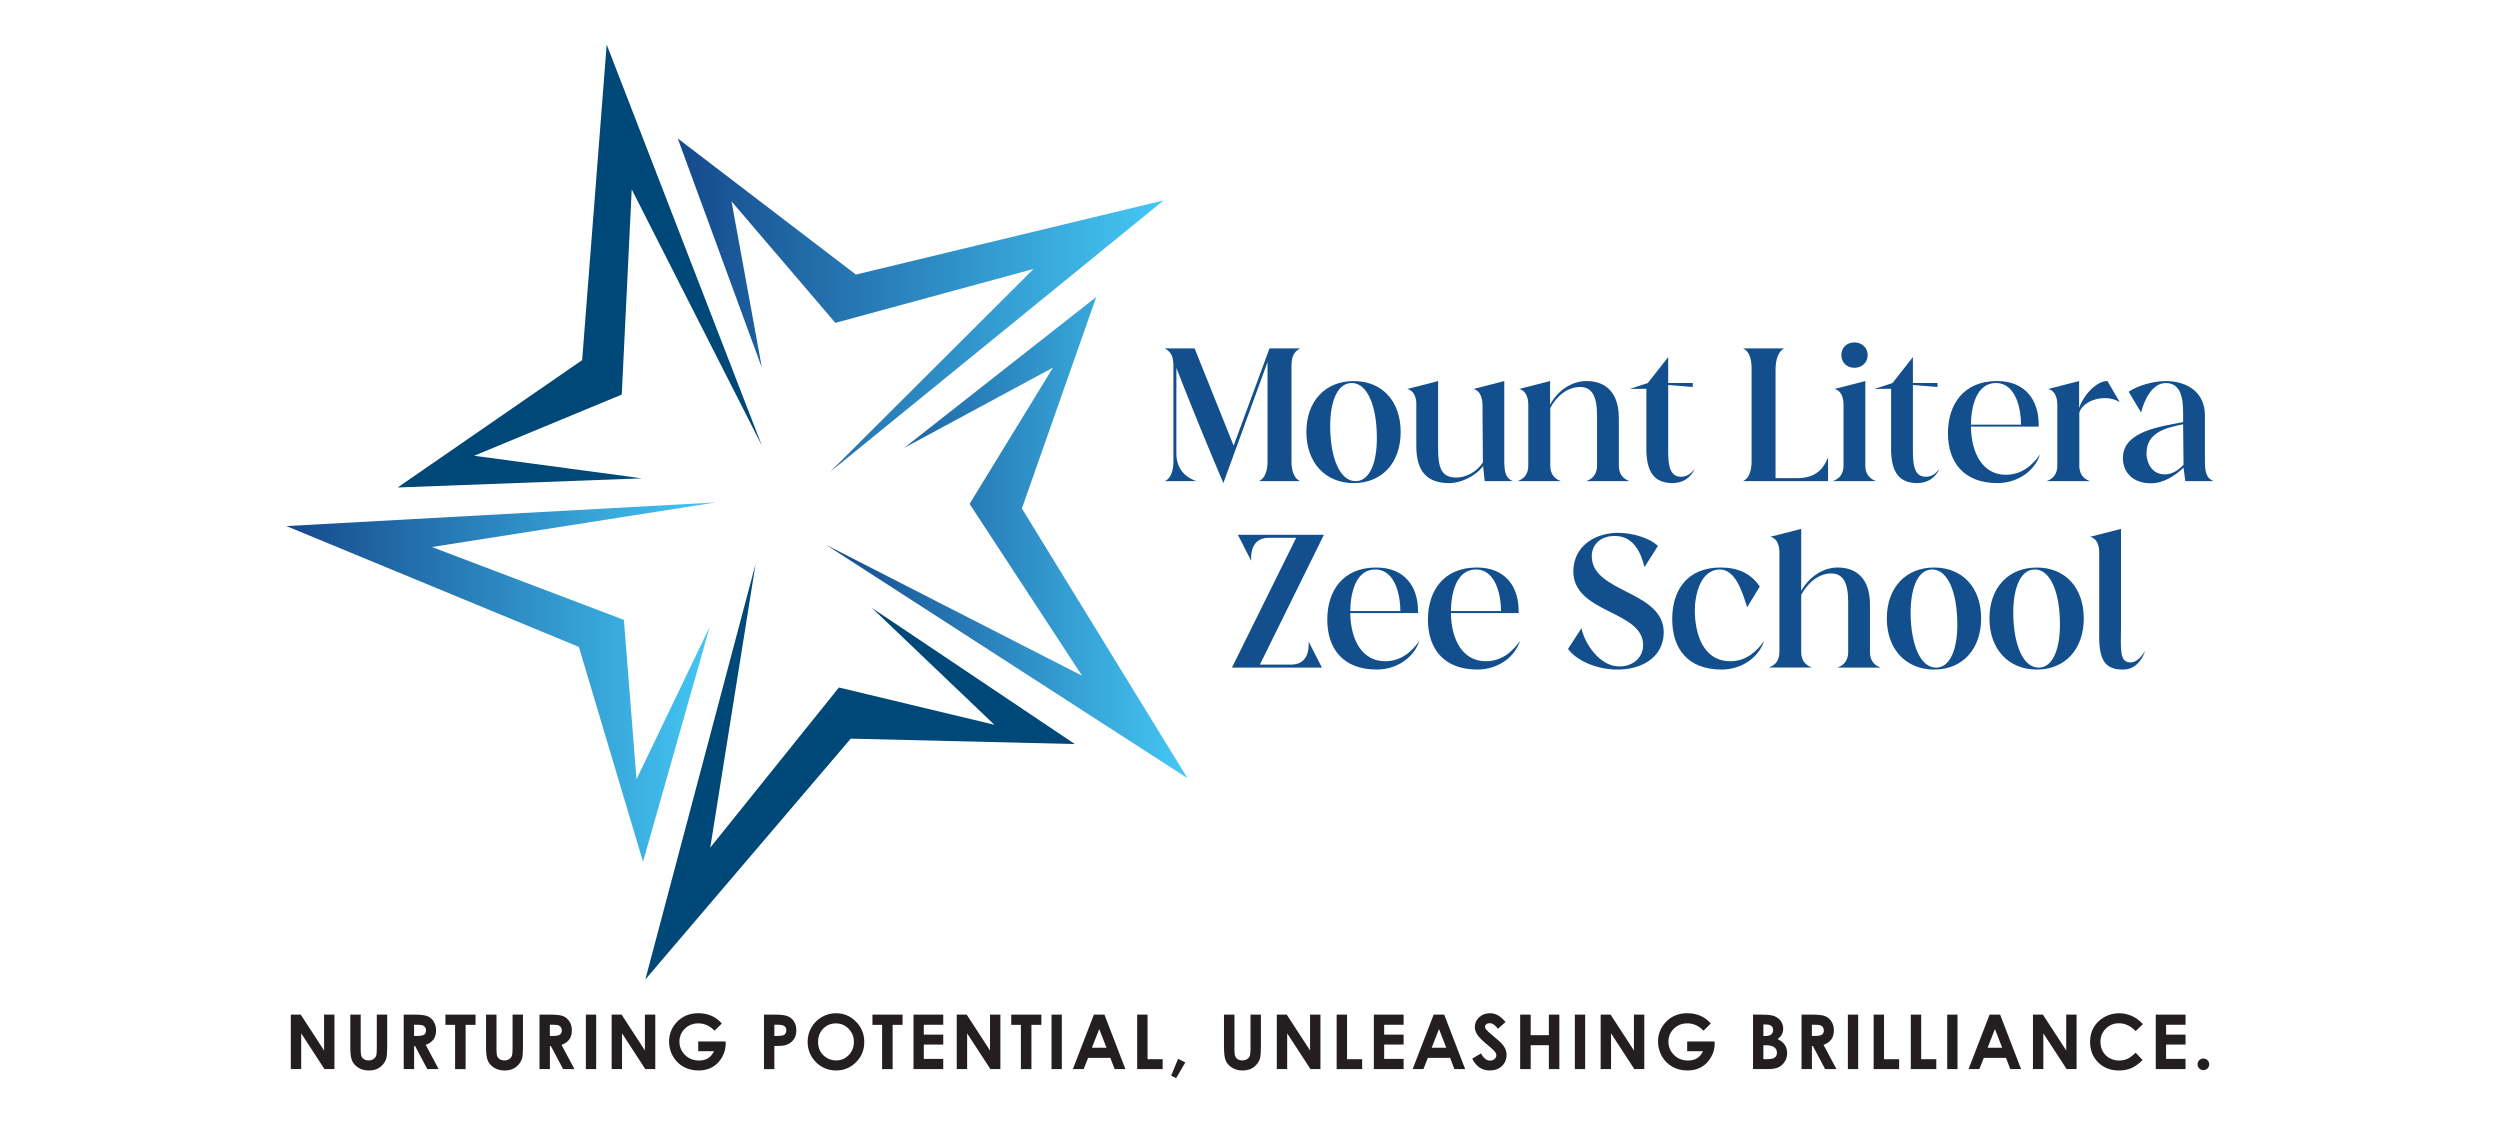 <?xml version="1.0" encoding="UTF-8"?>
<svg id="Layer_1" data-name="Layer 1" xmlns="http://www.w3.org/2000/svg" xmlns:xlink="http://www.w3.org/1999/xlink" viewBox="0 0 1178 529">
  <defs>
    <style>
      .cls-1 {
        fill: url(#linear-gradient-3);
      }

      .cls-2 {
        fill: url(#linear-gradient-2);
      }

      .cls-3 {
        fill: #004877;
      }

      .cls-4 {
        fill: #231f20;
      }

      .cls-5 {
        fill: #134f8d;
      }

      .cls-6 {
        fill: url(#linear-gradient);
      }
    </style>
    <linearGradient id="linear-gradient" x1="319.35" y1="143.82" x2="548.29" y2="143.82" gradientUnits="userSpaceOnUse">
      <stop offset="0" stop-color="#15498d"/>
      <stop offset="1" stop-color="#44c8f5"/>
    </linearGradient>
    <linearGradient id="linear-gradient-2" x1="389.24" y1="253.32" x2="559.55" y2="253.32" xlink:href="#linear-gradient"/>
    <linearGradient id="linear-gradient-3" x1="134.93" y1="321.39" x2="337.35" y2="321.39" xlink:href="#linear-gradient"/>
  </defs>
  <g>
    <path class="cls-4" d="M137.02,478.09h4.69l10.99,16.89v-16.89h4.89v25.67h-4.7l-10.97-16.84v16.84h-4.89v-25.67Z"/>
    <path class="cls-4" d="M165.06,478.09h4.9v16.6c0,1.43.13,2.44.38,3.03s.66,1.07,1.24,1.42c.58.35,1.27.53,2.09.53.86,0,1.6-.2,2.23-.59.62-.39,1.05-.9,1.29-1.51s.36-1.78.36-3.5v-15.99h4.9v15.31c0,2.58-.15,4.37-.44,5.38-.29,1-.85,1.97-1.67,2.9-.82.93-1.77,1.62-2.84,2.07-1.07.45-2.32.67-3.73.67-1.86,0-3.48-.43-4.86-1.28-1.38-.86-2.36-1.93-2.96-3.21s-.89-3.46-.89-6.52v-15.31Z"/>
    <path class="cls-4" d="M190.23,478.09h5.18c2.83,0,4.85.25,6.06.76,1.2.51,2.17,1.35,2.9,2.52.73,1.18,1.1,2.57,1.1,4.17,0,1.69-.4,3.1-1.21,4.23s-2.03,1.99-3.66,2.57l6.08,11.41h-5.34l-5.77-10.87h-.45v10.87h-4.89v-25.67ZM195.12,488.12h1.53c1.55,0,2.62-.2,3.21-.61.59-.41.88-1.09.88-2.03,0-.56-.15-1.05-.44-1.46s-.68-.71-1.17-.89c-.49-.18-1.38-.27-2.68-.27h-1.34v5.27Z"/>
    <path class="cls-4" d="M209.89,478.09h14.19v4.82h-4.68v20.86h-4.96v-20.86h-4.55v-4.82Z"/>
    <path class="cls-4" d="M229.04,478.09h4.91v16.6c0,1.43.12,2.44.37,3.03s.66,1.07,1.24,1.42c.58.35,1.27.53,2.09.53.86,0,1.6-.2,2.22-.59.62-.39,1.05-.9,1.29-1.51s.36-1.78.36-3.5v-15.99h4.9v15.31c0,2.58-.15,4.37-.44,5.38-.29,1-.85,1.97-1.67,2.9-.82.93-1.77,1.62-2.84,2.07-1.07.45-2.32.67-3.74.67-1.86,0-3.48-.43-4.86-1.28s-2.36-1.93-2.96-3.21c-.59-1.29-.89-3.46-.89-6.52v-15.31Z"/>
    <path class="cls-4" d="M254.22,478.09h5.18c2.84,0,4.85.25,6.06.76,1.2.51,2.17,1.35,2.9,2.52s1.1,2.57,1.1,4.17c0,1.69-.4,3.1-1.21,4.23s-2.03,1.99-3.66,2.57l6.08,11.41h-5.34l-5.77-10.87h-.45v10.87h-4.89v-25.67ZM259.1,488.12h1.53c1.55,0,2.62-.2,3.21-.61s.88-1.09.88-2.03c0-.56-.15-1.05-.43-1.46-.29-.41-.68-.71-1.17-.89-.49-.18-1.38-.27-2.68-.27h-1.34v5.27Z"/>
    <path class="cls-4" d="M276.06,478.09h4.85v25.67h-4.85v-25.67Z"/>
    <path class="cls-4" d="M288.21,478.09h4.69l10.98,16.89v-16.89h4.89v25.67h-4.7l-10.97-16.84v16.84h-4.89v-25.67Z"/>
    <path class="cls-4" d="M340.12,482.27l-3.44,3.4c-2.18-2.3-4.72-3.46-7.62-3.46-2.53,0-4.64.84-6.35,2.51s-2.56,3.71-2.56,6.11.89,4.58,2.66,6.3c1.77,1.72,3.96,2.58,6.55,2.58,1.69,0,3.11-.35,4.27-1.06,1.16-.71,2.09-1.82,2.8-3.33h-7.43v-4.59h12.91l.04,1.08c0,2.25-.58,4.37-1.74,6.39-1.16,2.01-2.67,3.55-4.52,4.61-1.85,1.06-4.02,1.59-6.51,1.59-2.66,0-5.04-.58-7.13-1.74s-3.74-2.81-4.96-4.95c-1.22-2.14-1.82-4.45-1.82-6.93,0-3.4,1.12-6.35,3.37-8.87,2.66-2.99,6.13-4.49,10.4-4.49,2.23,0,4.32.41,6.27,1.24,1.64.7,3.25,1.9,4.82,3.59Z"/>
    <path class="cls-4" d="M360,478.09h5.18c2.8,0,4.83.26,6.06.78,1.24.52,2.22,1.36,2.93,2.51.72,1.16,1.07,2.55,1.07,4.16,0,1.79-.47,3.28-1.4,4.47-.94,1.19-2.21,2.01-3.81,2.48-.94.27-2.66.4-5.15.4v10.87h-4.89v-25.67ZM364.89,488.12h1.55c1.22,0,2.07-.09,2.55-.26.48-.18.85-.46,1.13-.87.27-.4.41-.89.41-1.46,0-.99-.38-1.72-1.15-2.17-.56-.34-1.6-.51-3.11-.51h-1.38v5.27Z"/>
    <path class="cls-4" d="M393.95,477.44c3.63,0,6.76,1.32,9.37,3.94,2.61,2.63,3.92,5.84,3.92,9.62s-1.29,6.92-3.87,9.51c-2.58,2.59-5.71,3.89-9.39,3.89s-7.06-1.33-9.61-4c-2.55-2.66-3.82-5.83-3.82-9.49,0-2.45.59-4.71,1.78-6.77,1.19-2.06,2.82-3.69,4.9-4.9s4.32-1.81,6.72-1.81ZM393.89,482.22c-2.38,0-4.37.83-5.99,2.48-1.62,1.65-2.43,3.75-2.43,6.3,0,2.84,1.02,5.08,3.06,6.74,1.58,1.29,3.4,1.94,5.45,1.94,2.32,0,4.29-.84,5.92-2.51,1.63-1.68,2.45-3.74,2.45-6.2s-.82-4.51-2.46-6.2-3.64-2.54-5.99-2.54Z"/>
    <path class="cls-4" d="M411.1,478.09h14.19v4.82h-4.68v20.86h-4.96v-20.86h-4.55v-4.82Z"/>
    <path class="cls-4" d="M430.44,478.09h14.02v4.78h-9.16v4.64h9.16v4.69h-9.16v6.75h9.16v4.8h-14.02v-25.67Z"/>
    <path class="cls-4" d="M450.82,478.09h4.69l10.98,16.89v-16.89h4.89v25.67h-4.7l-10.97-16.84v16.84h-4.89v-25.67Z"/>
    <path class="cls-4" d="M476.5,478.09h14.19v4.82h-4.68v20.86h-4.96v-20.86h-4.55v-4.82Z"/>
    <path class="cls-4" d="M495.48,478.09h4.85v25.67h-4.85v-25.67Z"/>
    <path class="cls-4" d="M515.45,478.09h4.96l9.87,25.67h-5.08l-2.01-5.29h-10.48l-2.09,5.29h-5.08l9.9-25.67ZM517.96,484.89l-3.45,8.81h6.87l-3.42-8.81Z"/>
    <path class="cls-4" d="M535.84,478.09h4.89v21.01h7.12v4.66h-12.01v-25.67Z"/>
    <path class="cls-4" d="M555.12,498.92l3.4,1.71-4.31,7.37-2.37-1.13,3.28-7.94Z"/>
    <path class="cls-4" d="M576.76,478.09h4.91v16.6c0,1.43.12,2.44.37,3.03s.66,1.07,1.24,1.42c.58.35,1.27.53,2.09.53.86,0,1.6-.2,2.22-.59.62-.39,1.05-.9,1.29-1.51s.36-1.78.36-3.5v-15.99h4.9v15.31c0,2.58-.15,4.37-.44,5.38-.29,1-.85,1.97-1.67,2.9s-1.77,1.62-2.84,2.07c-1.07.45-2.32.67-3.74.67-1.86,0-3.48-.43-4.86-1.28s-2.36-1.93-2.96-3.21c-.59-1.29-.89-3.46-.89-6.52v-15.31Z"/>
    <path class="cls-4" d="M601.62,478.09h4.69l10.99,16.89v-16.89h4.89v25.67h-4.7l-10.97-16.84v16.84h-4.89v-25.67Z"/>
    <path class="cls-4" d="M629.83,478.09h4.89v21.01h7.12v4.66h-12.01v-25.67Z"/>
    <path class="cls-4" d="M647.36,478.09h14.02v4.78h-9.16v4.64h9.16v4.69h-9.16v6.75h9.16v4.8h-14.02v-25.67Z"/>
    <path class="cls-4" d="M675.55,478.09h4.96l9.87,25.67h-5.08l-2.01-5.29h-10.48l-2.09,5.29h-5.08l9.9-25.67ZM678.06,484.89l-3.45,8.81h6.87l-3.42-8.81Z"/>
    <path class="cls-4" d="M709.42,481.58l-3.62,3.19c-1.27-1.77-2.56-2.65-3.88-2.65-.64,0-1.17.17-1.57.51-.41.34-.61.73-.61,1.16s.15.84.44,1.22c.4.51,1.59,1.61,3.58,3.3,1.86,1.56,3,2.54,3.39,2.95.99,1,1.69,1.96,2.11,2.87.41.91.62,1.91.62,2.99,0,2.11-.73,3.85-2.18,5.22-1.46,1.37-3.36,2.06-5.7,2.06-1.83,0-3.42-.45-4.78-1.34-1.36-.9-2.52-2.3-3.49-4.22l4.11-2.48c1.23,2.27,2.66,3.4,4.26,3.4.84,0,1.54-.24,2.12-.73.57-.49.86-1.05.86-1.69,0-.58-.21-1.16-.65-1.75-.43-.58-1.38-1.47-2.85-2.67-2.8-2.28-4.6-4.04-5.42-5.28s-1.22-2.48-1.22-3.71c0-1.78.68-3.31,2.04-4.58,1.36-1.27,3.03-1.91,5.02-1.91,1.28,0,2.5.3,3.66.89,1.16.59,2.41,1.68,3.76,3.25Z"/>
    <path class="cls-4" d="M716.3,478.09h4.96v9.69h8.57v-9.69h4.94v25.67h-4.94v-11.26h-8.57v11.26h-4.96v-25.67Z"/>
    <path class="cls-4" d="M742.07,478.09h4.85v25.67h-4.85v-25.67Z"/>
    <path class="cls-4" d="M754.22,478.09h4.69l10.99,16.89v-16.89h4.89v25.67h-4.7l-10.97-16.84v16.84h-4.89v-25.67Z"/>
    <path class="cls-4" d="M806.13,482.27l-3.44,3.4c-2.18-2.3-4.72-3.46-7.62-3.46-2.53,0-4.64.84-6.35,2.51s-2.56,3.71-2.56,6.11.89,4.58,2.66,6.3c1.77,1.72,3.95,2.58,6.55,2.58,1.69,0,3.11-.35,4.27-1.06,1.16-.71,2.09-1.82,2.8-3.33h-7.44v-4.59h12.92l.03,1.08c0,2.25-.58,4.37-1.74,6.39-1.16,2.01-2.67,3.55-4.52,4.61-1.85,1.06-4.02,1.59-6.51,1.59-2.66,0-5.04-.58-7.13-1.74s-3.74-2.81-4.96-4.95c-1.22-2.14-1.82-4.45-1.82-6.93,0-3.4,1.12-6.35,3.37-8.87,2.66-2.99,6.13-4.49,10.4-4.49,2.23,0,4.32.41,6.27,1.24,1.64.7,3.25,1.9,4.82,3.59Z"/>
    <path class="cls-4" d="M826.03,503.76v-25.67h4.04c2.34,0,4.05.15,5.14.45,1.54.41,2.76,1.16,3.67,2.27.91,1.11,1.36,2.41,1.36,3.91,0,.98-.21,1.86-.62,2.66-.41.8-1.08,1.54-2.02,2.24,1.56.73,2.7,1.65,3.42,2.75s1.08,2.4,1.08,3.9-.37,2.76-1.12,3.94c-.75,1.19-1.71,2.07-2.88,2.66s-2.8.88-4.87.88h-7.2ZM830.91,482.74v5.41h1.07c1.19,0,2.08-.25,2.65-.75.58-.5.87-1.18.87-2.04,0-.8-.28-1.44-.82-1.91s-1.38-.71-2.5-.71h-1.26ZM830.91,492.52v6.58h1.23c2.03,0,3.4-.26,4.1-.77.71-.51,1.06-1.26,1.06-2.23,0-1.11-.41-1.98-1.24-2.62s-2.21-.96-4.13-.96h-1.02Z"/>
    <path class="cls-4" d="M848.88,478.09h5.18c2.84,0,4.85.25,6.06.76,1.2.51,2.17,1.35,2.9,2.52s1.1,2.57,1.1,4.17c0,1.69-.4,3.1-1.21,4.23s-2.03,1.99-3.66,2.57l6.08,11.41h-5.34l-5.77-10.87h-.45v10.87h-4.89v-25.67ZM853.77,488.12h1.53c1.55,0,2.62-.2,3.21-.61s.88-1.09.88-2.03c0-.56-.15-1.05-.43-1.46-.29-.41-.68-.71-1.17-.89-.49-.18-1.38-.27-2.68-.27h-1.34v5.27Z"/>
    <path class="cls-4" d="M870.72,478.09h4.85v25.67h-4.85v-25.67Z"/>
    <path class="cls-4" d="M882.86,478.09h4.89v21.01h7.12v4.66h-12.01v-25.67Z"/>
    <path class="cls-4" d="M900.37,478.09h4.89v21.01h7.12v4.66h-12.01v-25.67Z"/>
    <path class="cls-4" d="M917.53,478.09h4.85v25.67h-4.85v-25.67Z"/>
    <path class="cls-4" d="M937.5,478.09h4.96l9.87,25.67h-5.08l-2.01-5.29h-10.48l-2.09,5.29h-5.08l9.9-25.67ZM940.01,484.89l-3.45,8.81h6.87l-3.42-8.81Z"/>
    <path class="cls-4" d="M957.92,478.09h4.69l10.99,16.89v-16.89h4.89v25.67h-4.7l-10.97-16.84v16.84h-4.89v-25.67Z"/>
    <path class="cls-4" d="M1009.72,482.6l-3.42,3.26c-2.33-2.46-4.94-3.69-7.85-3.69-2.45,0-4.52.84-6.2,2.52-1.68,1.68-2.52,3.74-2.52,6.2,0,1.71.37,3.23,1.12,4.56.74,1.33,1.8,2.37,3.16,3.13,1.36.76,2.87,1.14,4.53,1.14,1.42,0,2.71-.27,3.89-.8,1.17-.53,2.47-1.49,3.87-2.89l3.31,3.46c-1.9,1.85-3.69,3.13-5.38,3.85-1.69.72-3.61,1.07-5.78,1.07-3.99,0-7.26-1.27-9.8-3.8-2.54-2.53-3.81-5.77-3.81-9.73,0-2.56.58-4.83,1.74-6.82,1.16-1.99,2.81-3.59,4.97-4.8,2.16-1.21,4.48-1.82,6.97-1.82,2.12,0,4.16.45,6.12,1.34s3.65,2.17,5.07,3.82Z"/>
    <path class="cls-4" d="M1015.8,478.09h14.02v4.78h-9.16v4.64h9.16v4.69h-9.16v6.75h9.16v4.8h-14.02v-25.67Z"/>
    <path class="cls-4" d="M1038.24,498.78c.76,0,1.4.26,1.94.79.53.53.8,1.17.8,1.93s-.27,1.4-.8,1.94c-.54.53-1.18.8-1.94.8s-1.4-.27-1.94-.8c-.53-.54-.8-1.18-.8-1.94s.27-1.4.8-1.93,1.18-.79,1.94-.79Z"/>
  </g>
  <g>
    <g>
      <polygon class="cls-6" points="487.02 126.73 391.07 222.41 548.29 94.43 403.3 129.37 319.35 65.23 359.01 173.33 344.69 94.87 393.62 152.13 487.02 126.73"/>
      <polygon class="cls-2" points="509.89 318.41 389.24 256.73 559.55 366.69 481.51 239.6 516.55 139.94 426 211.07 496.19 173.2 456.87 237.43 509.89 318.41"/>
      <polygon class="cls-3" points="334.67 399.39 356.06 265.59 304.08 461.53 400.86 348.05 506.47 350.6 410.85 286.45 468.55 341.51 395.3 323.95 334.67 399.39"/>
      <polygon class="cls-1" points="203.49 257.75 337.35 236.73 134.93 247.88 272.77 304.83 302.99 406.06 334.45 295.29 299.92 367.18 293.98 292.09 203.49 257.75"/>
      <polygon class="cls-3" points="297.67 89.25 359.03 210.05 285.87 21 274.31 169.68 187.37 229.7 302.44 225.39 223.39 214.76 292.97 185.92 297.67 89.25"/>
    </g>
    <g>
      <path class="cls-5" d="M593.15,226.7c2.89-1.12,4.11-4.95,4.11-9.15v-46.96l-20.82,57.04c-7-16.43-15.12-36.22-22.13-54.24v40.33c0,9.15,6.82,12.14,9.43,12.98h-14.94c2.89-1.12,4.11-4.95,4.11-9.15v-44.25c0-4.2-.28-7.1-4.11-9.15h14.1l18.39,45.84,16.9-45.84h14.47c-3.83,2.05-4.11,4.95-4.11,9.15v44.25c0,4.2,1.21,8.03,4.11,9.15h-19.51Z"/>
      <path class="cls-5" d="M615.56,203.55c0-14.47,8.87-23.99,22.31-23.99s22.13,9.52,22.13,23.99-8.78,24.09-22.13,24.09-22.31-9.62-22.31-24.09ZM648.7,203.08c-.65-14.38-5.51-22.97-12.14-22.59-6.63.28-10.36,9.43-9.71,23.53.75,14.28,5.51,23.06,12.32,22.69,6.44-.28,10.27-9.52,9.52-23.62Z"/>
      <path class="cls-5" d="M694.26,183.29l14.56-3.73v37.81c0,6.07,1.21,8.22,4.11,9.34h-13.35l-.75-7.1c-3.64,4.85-10.46,8.03-15.97,8.03-10.08,0-15.5-5.14-15.5-17.46v-20.45c-.19-3.45-1.68-5.88-4.29-6.44l14.56-3.73v31.74c0,9.15,1.59,13.72,8.5,13.72,4.48,0,9.52-2.43,12.6-7.1l-.19-27.17c-.09-4.01-1.49-6.82-4.29-7.47Z"/>
      <path class="cls-5" d="M735.44,226.7h-20.35c1.68-.65,5.04-2.05,5.04-7.47v-28.48c0-4.01-1.49-6.82-4.29-7.47l14.56-3.73v11.11c3.55-6.54,10.08-11.11,17.18-11.11,8.78,0,15.22,5.14,15.22,17.46v22.22c0,5.41,3.36,6.82,5.04,7.47h-20.35c1.59-.65,4.76-1.96,5.04-6.82v-23.99c0-9.15-2.33-13.54-8.03-13.54-5.98,0-11.11,4.39-14,9.9v27.45c.19,5.04,3.36,6.35,4.95,7Z"/>
      <path class="cls-5" d="M788.09,227.63c-8.59,0-12.04-5.23-12.32-15.03v-29.41l-7.84.09,8.5-2.8,9.62-12.23v12.23h11.58v1.87l-11.58-.93v26.14c0,8.31-.65,17.09,5.98,17.09,1.77,0,4.3-.56,6.63-3.92-2.05,4.67-5.98,6.91-10.55,6.91Z"/>
      <path class="cls-5" d="M836.64,225.3h10.18c8.96,0,12.42-4.57,14.56-9.71v11.11h-40.14c2.89-1.12,4.11-4.95,4.11-9.15v-44.25c0-4.2-1.21-8.03-4.11-9.15h19.51c-2.89,1.4-4.11,5.41-4.11,10.08v51.07Z"/>
      <path class="cls-5" d="M883.98,226.7h-20.35c1.68-.65,5.04-2.05,5.04-7.47v-28.48c0-4.01-1.4-6.82-4.29-7.47l14.56-3.73v40.14c.19,5.04,3.45,6.35,5.04,7ZM873.8,161.35c3.64,0,6.25,2.61,6.25,5.98s-2.61,5.98-6.25,5.98-6.16-2.61-6.16-5.98c0-3.55,2.61-5.98,6.16-5.98Z"/>
      <path class="cls-5" d="M903.4,227.63c-8.59,0-12.04-5.23-12.32-15.03v-29.41l-7.84.09,8.5-2.8,9.62-12.23v12.23h11.58v1.87l-11.58-.93v26.14c0,8.31-.65,17.09,5.98,17.09,1.77,0,4.3-.56,6.63-3.92-2.05,4.67-5.98,6.91-10.55,6.91Z"/>
      <path class="cls-5" d="M941.21,227.63c-16.15,0-23.34-10.08-23.34-23.53s7.28-24.55,23.06-24.55c13.26,0,19.7,8.78,19.7,20.54v.93h-31.93c.19,12.98,5.79,22.69,16.43,22.69,7.47,0,12.6-4.48,16.15-9.62-2.61,8.03-10.74,13.54-20.07,13.54ZM952.32,200.09c0-6.53-2.05-19.61-11.86-19.61-9.24,0-11.67,11.2-11.76,19.61h23.62Z"/>
      <path class="cls-5" d="M998.81,189.45c-1.96-1.21-4.48-1.87-7-1.87-5.23,0-10.64,2.52-12.04,6.82v25.3c.19,5.04,3.36,6.35,4.95,7h-20.35c1.68-.65,5.04-2.05,5.04-7.47v-28.48c0-4.01-1.49-6.82-4.29-7.47l14.56-3.73v12.7c2.33-6.72,8.68-12.88,13.35-12.7l5.79,9.9Z"/>
      <path class="cls-5" d="M1038.96,195.61v21.75c0,6.07,1.21,8.22,4.11,9.34h-13.35l-.84-6.35c-3.83,3.73-9.43,7.38-15.31,7.38-8.87,0-13.26-5.41-13.26-11.95,0-12.88,18.48-14.84,28.38-16.9v-2.24c0-5.6.37-16.15-8.12-16.15-6.72,0-10.46,8.68-11.67,13.91l-5.88-9.8c4.48-3.08,11.86-5.04,17.46-5.04,10.36,0,18.48,5.51,18.48,16.06ZM1028.69,199.91c-7.94,1.68-17.27,3.64-17.27,13.82,0,3.83,2.24,9.8,8.59,9.8,4.11,0,6.82-2.52,8.87-4.48l-.19-19.14Z"/>
      <path class="cls-5" d="M622.89,314.56h-42.39l30.25-61.15h-12.88c-5.98,0-8.68,4.11-8.31,10.83l-6.26-12.23h40.52l-30.16,61.15h14.66c5.98,0,8.68-4.11,8.31-10.83l6.26,12.23Z"/>
      <path class="cls-5" d="M648.75,315.49c-16.15,0-23.34-10.08-23.34-23.53s7.28-24.55,23.06-24.55c13.26,0,19.7,8.78,19.7,20.54v.93h-31.93c.19,12.98,5.79,22.69,16.43,22.69,7.47,0,12.6-4.48,16.15-9.62-2.61,8.03-10.74,13.54-20.07,13.54ZM659.86,287.95c0-6.53-2.05-19.61-11.86-19.61-9.24,0-11.67,11.2-11.76,19.61h23.62Z"/>
      <path class="cls-5" d="M696.18,315.49c-16.15,0-23.34-10.08-23.34-23.53s7.28-24.55,23.06-24.55c13.26,0,19.7,8.78,19.7,20.54v.93h-31.93c.19,12.98,5.79,22.69,16.43,22.69,7.47,0,12.6-4.48,16.15-9.62-2.61,8.03-10.74,13.54-20.07,13.54ZM707.29,287.95c0-6.53-2.05-19.61-11.86-19.61-9.24,0-11.67,11.2-11.76,19.61h23.62Z"/>
      <path class="cls-5" d="M745.19,295.98c1.4,7.1,8.4,17.74,17.37,18.02,6.25.28,11.48-3.64,11.67-9.71.47-16.9-33.52-15.03-32.86-35.66.37-11.95,11.11-17.83,21.75-17.55,5.98.19,13.63,2.05,18.11,6.16l-6.35,9.99c-1.59-6.63-5.04-14.38-13.35-14.66-6.91-.28-11.3,3.55-11.48,9.24-.37,17.83,34.54,16.24,33.89,36.78-.37,11.11-10.36,17.27-22.87,16.9-8.4-.28-17.74-3.73-22.22-9.71l6.35-9.8Z"/>
      <path class="cls-5" d="M823.25,286.18c-2.24-7.38-5.6-17.83-12.79-17.83-9.52,0-11.86,12.6-11.86,19.23,0,10.08,3.36,23.99,16.8,23.99,7.19,0,12.32-4.48,15.87-9.62-2.61,8.03-10.74,13.54-20.07,13.54-16.15,0-23.25-10.08-23.25-23.81s7.19-24.27,22.78-24.27c8.31,0,14.28,2.8,18.48,8.96l-5.98,9.8Z"/>
      <path class="cls-5" d="M838.46,260.41c0-4.01-1.4-6.82-4.3-7.47l14.57-3.73v29.22c3.64-6.44,10.08-11.02,17.18-11.02,8.78,0,15.22,5.14,15.22,17.46v22.22c0,5.41,3.36,6.82,5.04,7.47h-20.35c1.59-.65,4.76-1.96,5.04-6.82v-23.99c0-9.15-2.33-13.54-8.03-13.54-5.98,0-11.11,4.57-14.1,10.08v27.07c.09,5.14,3.45,6.54,5.04,7.19h-20.35c1.68-.65,5.04-2.05,5.04-7.47v-46.68Z"/>
      <path class="cls-5" d="M889.07,291.41c0-14.47,8.87-23.99,22.31-23.99s22.13,9.52,22.13,23.99-8.78,24.09-22.13,24.09-22.31-9.62-22.31-24.09ZM922.21,290.94c-.65-14.38-5.51-22.97-12.14-22.59-6.63.28-10.36,9.43-9.71,23.53.75,14.28,5.51,23.06,12.32,22.69,6.44-.28,10.27-9.52,9.52-23.62Z"/>
      <path class="cls-5" d="M937.43,291.41c0-14.47,8.87-23.99,22.31-23.99s22.13,9.52,22.13,23.99-8.78,24.09-22.13,24.09-22.31-9.62-22.31-24.09ZM970.57,290.94c-.65-14.38-5.51-22.97-12.14-22.59-6.63.28-10.36,9.43-9.71,23.53.75,14.28,5.51,23.06,12.32,22.69,6.44-.28,10.27-9.52,9.52-23.62Z"/>
      <path class="cls-5" d="M984.86,252.94l14.56-3.73v45.93c-.09,11.02-.75,16.99,4.48,16.99,2.61,0,4.67-2.05,6.91-5.41-1.68,4.76-5.04,8.78-10.36,8.78-8.31,0-11.67-3.92-11.3-17.65v-37.44c0-4.01-1.4-6.82-4.3-7.47Z"/>
    </g>
  </g>
</svg>